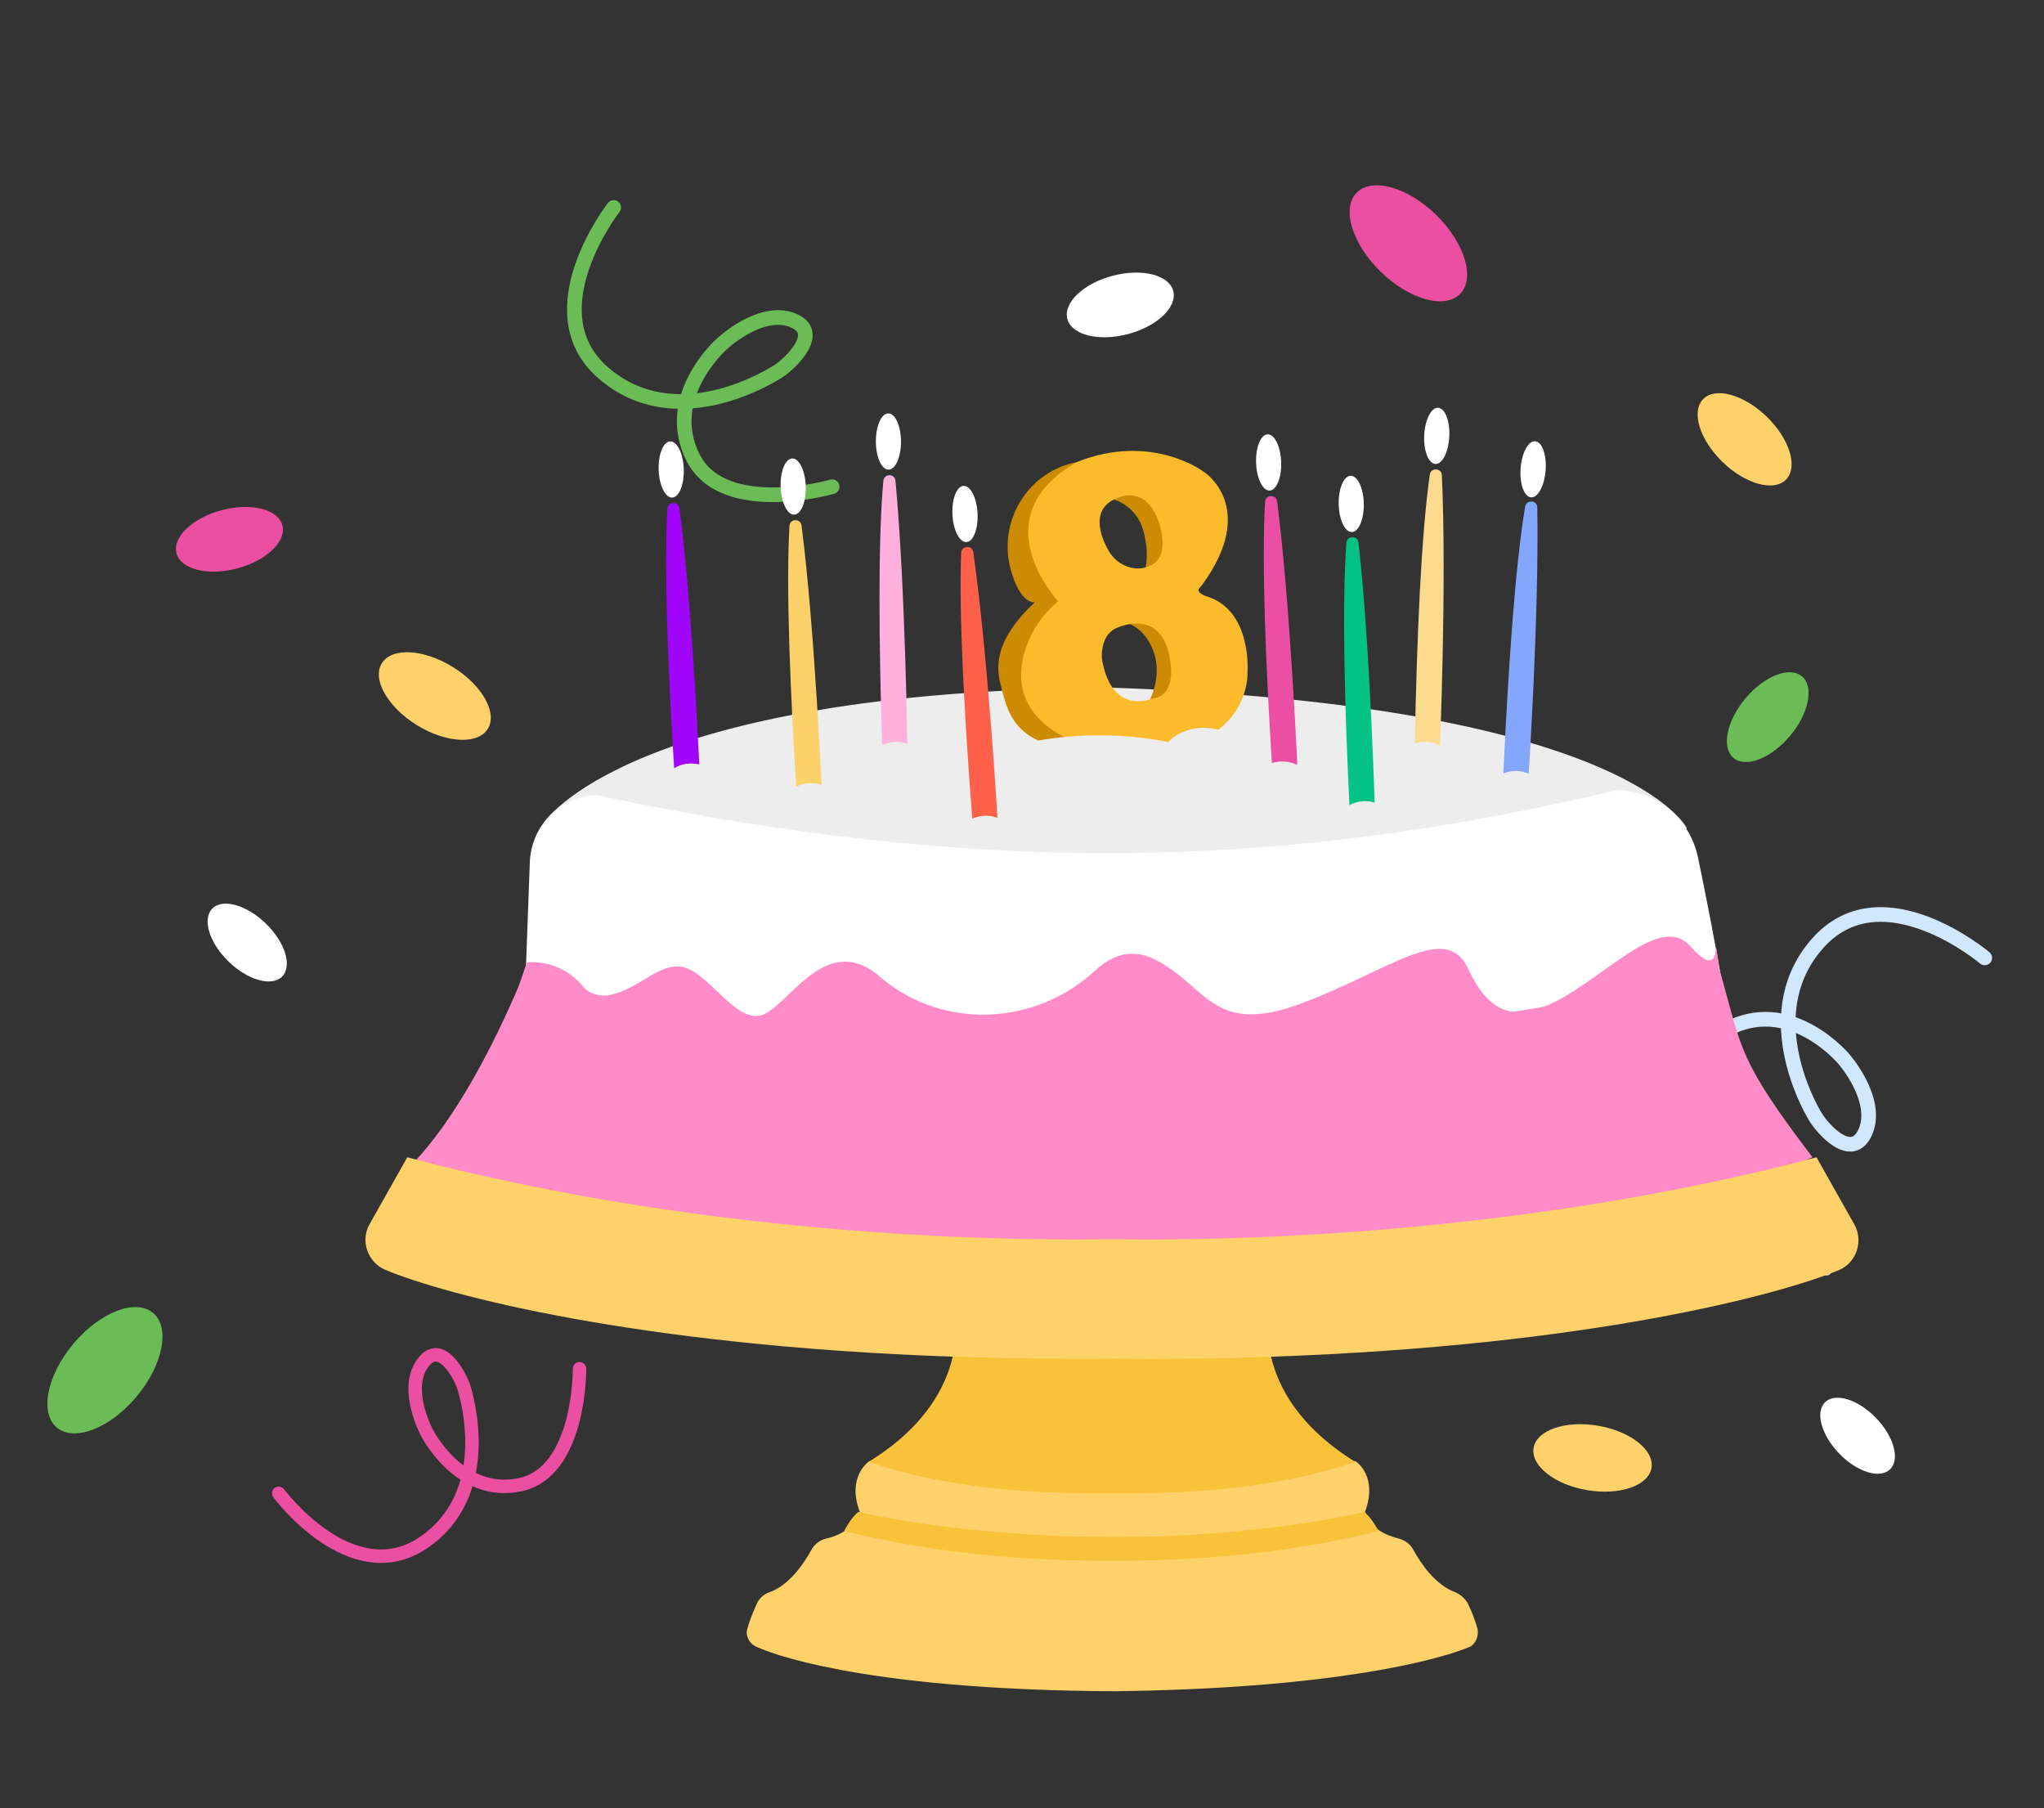 <?xml version="1.0" encoding="UTF-8"?> <svg xmlns="http://www.w3.org/2000/svg" xmlns:xlink="http://www.w3.org/1999/xlink" version="1.1" id="Layer_1" x="0px" y="0px" viewBox="0 0 407 360" style="enable-background:new 0 0 407 360;" xml:space="preserve"><rect x="0" y="0" width="407" height="360" fill="#333333" stroke="none"/> <style type="text/css"> .st0{fill:#EB4FA1;} .st1{fill:#FFFFFF;} .st2{fill:#FFD16B;} .st3{fill:none;stroke:#EB4FA1;stroke-width:2.68;stroke-linecap:round;} .st4{fill:none;stroke:#D1E7FD;stroke-width:2.919;stroke-linecap:round;} .st5{fill:none;stroke:#D1E7FD;stroke-width:2.064;stroke-linecap:round;} .st6{fill:none;stroke:#6BBC56;stroke-width:2.919;stroke-linecap:round;} .st7{fill:#6BBC56;} .st8{fill:#EDEDED;} .st9{fill:#FEFEFF;} .st10{fill:#FF8BC8;} .st11{fill:#FED16A;} .st12{fill:#F8C23A;} .st13{fill:#9F06FA;} .st14{fill:#FDD16A;} .st15{fill:#FFB0DD;} .st16{fill:#FE6049;} .st17{fill:#EA4FA3;} .st18{fill:#03C283;} .st19{fill:#FCDA8E;} .st20{fill:#85A6FD;} .st21{fill:#CB8B02;} .st22{fill:#FCBB2B;} </style> <ellipse transform="matrix(0.699 -0.716 0.716 0.699 49.779 215.23)" class="st0" cx="280.3" cy="48.5" rx="7.9" ry="14.4"></ellipse> <ellipse transform="matrix(0.695 -0.719 0.719 0.695 -119.922 92.716)" class="st1" cx="49.3" cy="187.6" rx="5.3" ry="9.7"></ellipse> <ellipse transform="matrix(0.967 -0.256 0.256 0.967 -8.086 59.197)" class="st1" cx="223" cy="60.6" rx="10.9" ry="6"></ellipse> <ellipse transform="matrix(0.967 -0.256 0.256 0.967 -25.975 15.307)" class="st0" cx="45.7" cy="107.3" rx="10.9" ry="6"></ellipse> <ellipse transform="matrix(0.695 -0.719 0.719 0.695 43.246 276.5)" class="st2" cx="347.3" cy="87.3" rx="6.3" ry="11.5"></ellipse> <path class="st3" d="M55.5,297.3c0,0,14.4,19.4,28.7,9.9c14.3-9.6,8.9-28.6,8.2-30.9c-0.7-2.3-4.7-10-8.3-4.8 c-3.7,5.2,0.9,13.7,0.9,13.7s6.4,12.9,18.5,10.4c12.1-2.5,11.9-23.1,11.9-23.1"></path> <path class="st4" d="M395.2,190.7c0,0-20.1-17-32.9-3.3c-12.7,13.7-2.3,32.5-0.9,34.8c1.3,2.3,7.4,9.4,10.1,3 c2.6-6.4-4.3-14.3-4.3-14.3s-10-12.1-22.3-6.5c-12.3,5.6-6.9,27.5-6.9,27.5"></path> <path class="st5" d="M323.3,223.8c0,0,14.2-12,23.2-2.3c9,9.7,1.6,23,0.7,24.6c-0.9,1.6-5.3,6.7-7.1,2.1c-1.8-4.5,3.1-10.1,3.1-10.1 s7.1-8.6,15.7-4.6c8.7,4,4.8,19.4,4.8,19.4"></path> <path class="st6" d="M122.2,41.3c0,0-16.2,20.8-2,33c14.2,12.2,32.6,1,34.8-0.4c2.2-1.4,9.1-7.8,2.7-10.2 c-6.5-2.4-14.1,4.9-14.1,4.9S131.9,79,138,91.1c6.1,12,27.7,5.8,27.7,5.8"></path> <ellipse transform="matrix(0.168 -0.986 0.986 0.168 -22.6 554.111)" class="st2" cx="317.1" cy="290.5" rx="6.5" ry="11.9"></ellipse> <ellipse transform="matrix(0.526 -0.851 0.851 0.526 -76.781 139.333)" class="st2" cx="86.5" cy="138.5" rx="6.8" ry="12.4"></ellipse> <ellipse transform="matrix(0.643 -0.766 0.766 0.643 16.41 320.575)" class="st7" cx="351.9" cy="142.7" rx="10.6" ry="5.8"></ellipse> <path class="st8" d="M108.3,163.8c0,0,16.5-26.2,112.7-26.9c103.2,3.5,114.9,28,114.9,28l-43.4,13.6l-167.1-1.1L108.3,163.8z"></path> <path class="st9" d="M105.5,171.6l-1.1,29.9c0,0,113.9,44.5,239.3-1.2c-2.1-12.4-4.1-22.4-5.6-29.6c-1.6-7.7-8.3-13.3-16.1-13.4 c-67.5,16-127,17.1-203.2,1C111.6,158.5,105.8,164.3,105.5,171.6z"></path> <path class="st10" d="M103.9,194.9c0,0,97.9,31.2,238.6-1.5c4.4,15.6,3.5,17.4,18.4,37c-41,19.2-173.2,27.6-173.2,27.6L79.8,233.8 C79.8,233.8,90.8,226,103.9,194.9z"></path> <path class="st11" d="M294.2,324.3c-0.3-1.1-0.8-2.7-1.8-4.8c-0.5-1.1-1.5-2-2.6-2.5c-4-1.4-7-5.9-8.4-8.5c-0.6-1.1-1.7-1.9-2.9-2.2 c-1.2-0.3-2.7-0.8-4-1.7c-1.2-0.8-2.2-2-2.7-3.6c0,0,0,0,0,0c2.6-7-1.6-9.9-1.9-10.1c0,0,0,0,0,0l-48.4,0.5l-48.4-0.5c0,0,0,0,0,0 c-0.3,0.2-4.5,3.2-1.9,10.1c0,0,0,0,0,0c-0.5,1.6-1.6,2.7-2.7,3.6c-1.3,0.9-2.9,1.5-4,1.7c-1.2,0.3-2.3,1.1-2.9,2.2 c-1.4,2.6-4.4,7.1-8.4,8.5c-1.2,0.4-2.1,1.3-2.6,2.5c-1,2.2-1.5,3.7-1.8,4.8c-0.4,1.4,0.4,2.9,1.7,3.5c5.6,2.6,26.3,8.7,71.3,8.9 c44.1-0.5,65.3-6.4,71-8.9C293.8,327.2,294.5,325.7,294.2,324.3z"></path> <path class="st12" d="M269.8,291C269.8,291,269.8,291,269.8,291c-11.1-6.9-15.3-14.8-16.7-20.9c-1.4-5.9-0.2-10.1-0.2-10.1 s-13.4-0.8-31.5-0.8l0,0c0,0,0,0,0,0c0,0,0,0,0,0l0,0c-18.1,0-31.5,0.8-31.5,0.8s1.2,4.2-0.2,10.1c-1.4,6.1-5.6,14.1-16.7,20.9 c0,0,0,0,0,0c14.4,5.1,32.1,6.5,48.4,6.3C237.6,297.5,255.4,296.1,269.8,291z"></path> <path class="st11" d="M369.2,243.7l-7.5-13.3C299,247,237.4,247,221.4,246.7v0c0,0,0,0,0,0c0,0,0,0,0,0v0 c-16.1,0.3-77.6,0.3-140.3-16.3l-7.5,13.3c-1.9,3.3-0.4,7.6,3.1,9.1c11.7,4.9,49.6,15.1,113.1,17.3c9.9,0.3,20.5,0.5,31.7,0.4 c11.2,0.1,21.8,0,31.7-0.4c63.5-2.2,101.4-12.4,113.1-17.3C369.7,251.3,371.1,247,369.2,243.7z"></path> <path class="st12" d="M274.5,304.8c0-0.1-0.1-0.1-0.1-0.2c-1.4-2.5-2.6-3.5-2.7-3.6c0,0,0,0,0,0s-20.6,5.1-50.4,5 c-29.7,0-50.4-5-50.4-5s0,0,0,0c-0.1,0.1-1.4,1.1-2.7,3.6c0,0.1-0.1,0.1-0.1,0.2c18.4,4.6,36.9,6,53.2,5.9 C237.6,310.8,256.1,309.4,274.5,304.8z"></path> <path class="st10" d="M104.9,191.6c0,0,6.4-0.9,11.1,4.7c1.3,1.6,3.5,2.2,5.5,1.8c5.9-1.4,8.9-5.7,13.5-5.7 c5.4,0,10.9,10.9,16.3,9.8c5.4-1.1,12.7-17,23.6-8c0.2,0.2,0.5,0.4,0.7,0.6c12.5,10.3,30.6,9.4,42.5-1.6c3.4-3.1,7.4-4.7,12.6-1.8 c9.8,5.4,11.2,14.9,28.6,8.3c17.4-6.5,28.6-16.3,33-6.9s9.8,11.2,19.6,5.4c9.8-5.8,19.2-16,24.7-9.8c5.4,6.2,5,0.2,5.1,0.2 c0.1,0,0.6,3.8,0.7,4.9c-1.4,4.7-103.7,26.1-103.7,26.1l-136-21.5L104.9,191.6z"></path> <g> <g> <path class="st13" d="M139.4,155.6c0,0-1.4-33.3-4.1-54.4c-0.2-1.4-2.3-1.4-2.4,0.1c-0.7,12,0.1,32.6,1.5,54.3"></path> <ellipse transform="matrix(0.999 -3.578900e-02 3.578900e-02 0.999 -3.262 4.845)" class="st1" cx="133.7" cy="93.5" rx="2.5" ry="5.6"></ellipse> </g> <path class="st8" d="M143.8,156.1h-12.3c1-2.4,3.4-4.1,6.1-4.1C140.4,152,142.8,153.7,143.8,156.1z"></path> </g> <g> <g> <path class="st14" d="M163.7,159c0,0-1.4-33.3-4.1-54.4c-0.2-1.4-2.3-1.4-2.4,0.1c-0.7,12,0.1,32.6,1.5,54.3"></path> <ellipse transform="matrix(0.999 -3.578900e-02 3.578900e-02 0.999 -3.368 5.717)" class="st1" cx="158" cy="96.9" rx="2.5" ry="5.6"></ellipse> </g> <path class="st8" d="M167.7,160h-12.3c1-2.4,3.4-4.1,6.1-4.1C164.3,155.9,166.7,157.6,167.7,160z"></path> </g> <g> <g> <path class="st15" d="M180.7,150.2c0,0-0.4-33.3-2.4-54.5c-0.1-1.4-2.2-1.5-2.4,0c-1.1,11.9-0.9,32.6-0.2,54.4"></path> <ellipse transform="matrix(1 -4.847876e-03 4.847876e-03 1 -0.424 0.859)" class="st1" cx="176.9" cy="87.9" rx="2.5" ry="5.6"></ellipse> </g> <path class="st8" d="M184.7,151.8h-12.3c1-2.4,3.4-4.1,6.1-4.1C181.3,147.7,183.7,149.4,184.7,151.8z"></path> </g> <g> <g> <path class="st16" d="M198.7,164.3c0,0-1.9-33.2-4.9-54.4c-0.2-1.4-2.3-1.3-2.4,0.1c-0.5,12,0.6,32.6,2.3,54.3"></path> <ellipse transform="matrix(0.999 -4.998266e-02 4.998266e-02 0.999 -4.872 9.731)" class="st1" cx="192.1" cy="102.3" rx="2.5" ry="5.6"></ellipse> </g> <path class="st8" d="M202.5,166.5h-12.3c1-2.4,3.4-4.1,6.1-4.1C199.1,162.4,201.4,164.1,202.5,166.5z"></path> </g> <g> <g> <path class="st17" d="M258.4,154.2c0,0-1.4-33.3-4.1-54.4c-0.2-1.4-2.3-1.4-2.4,0.1c-0.7,12,0.1,32.6,1.5,54.3"></path> <ellipse transform="matrix(0.999 -3.578900e-02 3.578900e-02 0.999 -3.135 9.101)" class="st1" cx="252.7" cy="92.1" rx="2.5" ry="5.6"></ellipse> </g> <path class="st8" d="M261.5,155.7h-12.3c1-2.4,3.4-4.1,6.1-4.1C258.2,151.6,260.5,153.3,261.5,155.7z"></path> </g> <g> <g> <path class="st18" d="M273.8,162.5c0,0-0.9-33.3-3.3-54.5c-0.1-1.4-2.3-1.4-2.4,0c-0.9,12-0.4,32.6,0.7,54.4"></path> <ellipse transform="matrix(1 -2.069225e-02 2.069225e-02 1 -2.018 5.588)" class="st1" cx="269" cy="100.3" rx="2.5" ry="5.6"></ellipse> </g> <path class="st8" d="M278,163.6h-12.3c1-2.4,3.4-4.1,6.1-4.1C274.6,159.5,277,161.2,278,163.6z"></path> </g> <g> <g> <path class="st19" d="M286.7,149.2c0,0,1.4-33.3,0.4-54.6c0-1.4-2.2-1.6-2.4-0.1c-1.7,11.9-2.6,32.5-3,54.3"></path> <ellipse transform="matrix(4.702180e-02 -0.999 0.999 4.702180e-02 185.919 368.509)" class="st1" cx="286.1" cy="86.8" rx="5.6" ry="2.5"></ellipse> </g> <path class="st8" d="M289.9,151.8h-12.3c1-2.4,3.4-4.1,6.1-4.1C286.6,147.7,288.9,149.4,289.9,151.8z"></path> </g> <g> <g> <path class="st20" d="M304.3,155.6c0,0,2.2-33.2,1.8-54.6c0-1.4-2.1-1.6-2.4-0.2c-2,11.8-3.4,32.5-4.4,54.2"></path> <ellipse transform="matrix(7.298221e-02 -0.997 0.997 7.298221e-02 189.972 391.007)" class="st1" cx="305.3" cy="93.3" rx="5.6" ry="2.5"></ellipse> </g> <path class="st8" d="M308,157.6h-12.3c1-2.4,3.4-4.1,6.1-4.1C304.6,153.5,306.9,155.2,308,157.6z"></path> </g> <g> <g> <g> <path class="st21" d="M218.9,98.9c1,0,4.1,0.3,6.5,2.8c2,2,2.4,4.3,2.7,6c0.6,3.1,0,5.7-0.4,7.1c6.6-2.8,7.9-3.5,7.9-3.5 l-0.4-15.9L218.9,98.9z"></path> <path class="st21" d="M219.4,123.5c0.8-0.1,4.3-0.6,7.3,1.8c2,1.6,2.7,3.7,3.1,4.7c1.5,4.7-0.6,9-1.2,10c8.2,0.4,8.9-3.5,8.9-3.5 l-1.2-16.4L219.4,123.5z"></path> <path class="st21" d="M214.4,92c0,0-0.3,0.1-0.9,0.2c-9.2,2.3-14.7,11.8-12.3,21c2,7.4,4.9,6.7,4.9,6.7s-4.5,3.8-6.4,8.5 c-1,2.4-1.2,5.1-0.5,7.7c1.7,7.1,3.4,13.7,21.3,13.3c19.4-0.4,2.2-6.4,2.2-6.4s-8.5-7.6-8.5-8c0-0.4,1-19.4,1-19.4l-1.8-16.2 L214.4,92z"></path> <path class="st22" d="M240.5,118.8c-0.2-0.1-0.4-0.1-0.6-0.2c-1.6-0.7-1.3-1.3-1.1-1.5c0.2-0.2,0.4-0.5,0.6-0.7 c11.2-15.4,0.4-22.4,0.4-22.4S229.4,86,214.4,92c-19.3,11.1-3.7,27.7-3.7,27.7s-3.4,2.7-5.3,6.6c-7.4,15.2,7.2,20.7,7.2,20.7 s11.1,5.4,23.8,1.4c12.7-4,12-14.7,12-14.7S249.3,121.7,240.5,118.8z M221.9,99.4c6.3-3.1,8.6,3.9,8.6,3.9s2.9,7-1.2,9.2 c-1.8,0.9-3.4,0.8-4.8,0.3c-1.8-0.6-3.2-2-4-3.6C219.1,106.6,217.3,101.6,221.9,99.4z M230.2,138.9c-0.4,0.1-0.7,0.2-1,0.3 c-1.9,0.6-7.5,1.7-9.5-6.6c-0.3-1.1-0.4-2.3-0.2-3.4c0.5-3.5,2.9-4.2,2.9-4.2s8.1-3.9,10.3,4.9 C234.4,137.2,231.3,138.7,230.2,138.9z"></path> </g> <path class="st8" d="M239.8,150.5H198c3.4-2.4,11.5-4.1,20.9-4.1C228.3,146.4,236.4,148.1,239.8,150.5z"></path> </g> <path class="st8" d="M247.7,149h-16c1.3-2.4,4.4-4.1,8-4.1C243.3,144.9,246.4,146.6,247.7,149z"></path> </g> <ellipse transform="matrix(0.643 -0.766 0.766 0.643 -201.431 113.458)" class="st7" cx="20.9" cy="272.7" rx="14.9" ry="8.2"></ellipse> <ellipse transform="matrix(0.719 -0.695 0.695 0.719 -94.844 337.285)" class="st1" cx="369.9" cy="286" rx="5.1" ry="9.3"></ellipse> </svg> 